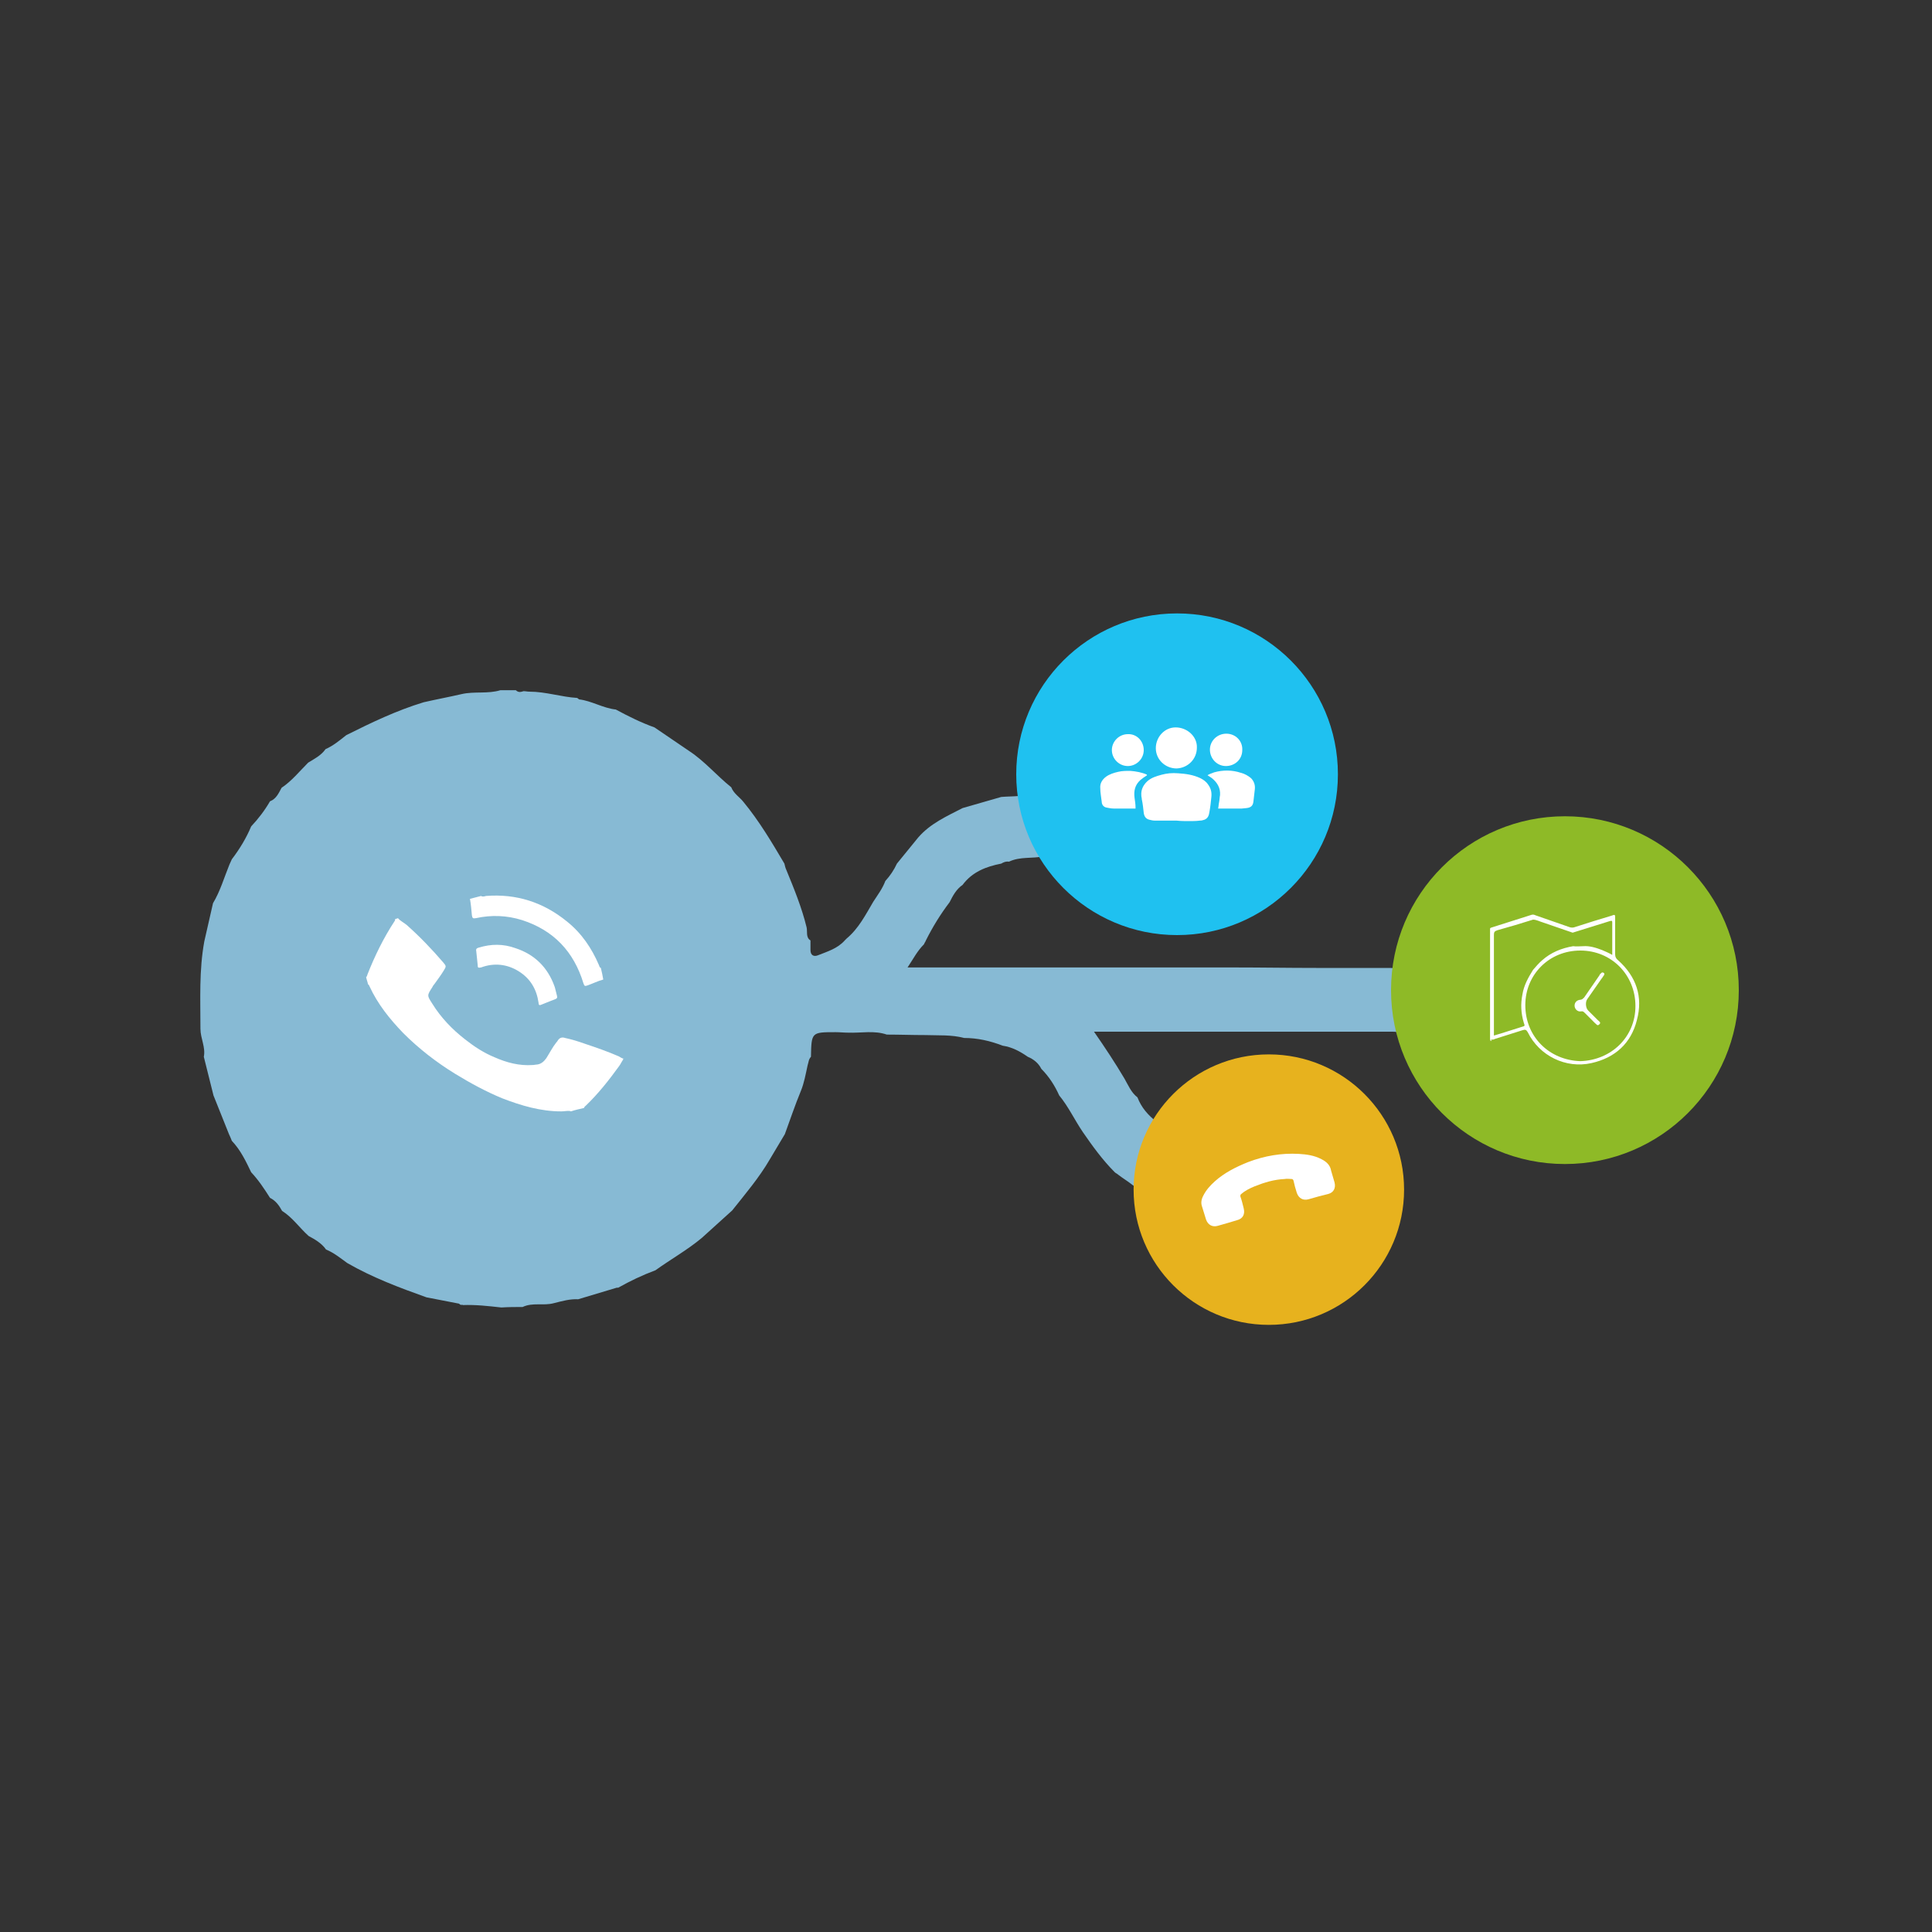 <?xml version="1.0" encoding="utf-8"?>
<!-- Generator: Adobe Illustrator 19.1.0, SVG Export Plug-In . SVG Version: 6.00 Build 0)  -->
<svg version="1.1" id="Layer_1" xmlns="http://www.w3.org/2000/svg" xmlns:xlink="http://www.w3.org/1999/xlink" x="0px" y="0px"
	 viewBox="-97 220.9 400 400" style="enable-background:new -97 220.9 400 400;" xml:space="preserve">
<rect x="-97" y="220.9" width="400" height="400" fill="#333333" stroke="none"/>
<style type="text/css">
	.st0{fill:#87BAD4;}
	.st1{fill:#1FC1F0;}
	.st2{fill:#8EBA27;}
	.st3{fill:#E7B21E;}
	.st4{fill-rule:evenodd;clip-rule:evenodd;fill:#FFFFFF;}
	.st5{fill:#FFFFFF;}
</style>
<path class="st0" d="M193.8,436.3c-0.3-1.5-1.1-1.8-2.5-1.8c-15.7,0-31.3,0-47,0c-4.8,0-9.6,0-14.8,0c2.3,3.3,4.4,6.5,6.3,9.7
	c0.8,1.4,1.4,2.9,2.7,3.9c0.8,2.1,2.2,3.7,4,5.1c0.4,0.8,1,0.9,1.4,0.1l-3.7,16.2c0.3-0.8,0.1-1.6-0.5-2.2l-0.1-0.1
	c-0.1-0.3-0.4-0.4-0.7-0.3c-0.1,0-0.3,0-0.4-0.1c-0.1-0.1-0.3-0.2-0.4-0.3c-0.1,0-0.3-0.1-0.4-0.1c-0.1-0.1-0.3-0.2-0.4-0.3
	c-0.9-0.7-1.9-1.3-2.8-2c-0.2-0.2-0.5-0.3-0.7-0.5c-2.5-2.5-4.6-5.4-6.6-8.3c-1.7-2.5-3-5.3-4.9-7.6c-0.9-2-2.1-3.9-3.7-5.5
	c-0.6-1.2-1.6-2-2.8-2.5c-1.6-1.1-3.2-2-5.2-2.3c-2.6-1-5.2-1.6-8-1.6c-2.6-0.7-5.3-0.5-8-0.6c-2.7,0-5.3-0.1-8-0.1
	c-2.6-0.9-5.3-0.3-8-0.4c-0.9,0-1.7-0.1-2.6-0.1c-5,0-5,0-5.1,5.1c-0.5,0.5-0.5,1.2-0.7,1.8c-0.4,1.8-0.7,3.6-1.4,5.3
	c-1.2,2.9-2.2,5.9-3.3,8.9c-1,1.7-2.1,3.5-3.1,5.2c-2.2,3.8-5.1,7.2-7.8,10.6c-2.1,1.9-4.2,3.8-6.3,5.7c-3,2.5-6.4,4.4-9.6,6.7
	c-2.7,1-5.2,2.2-7.7,3.6c-0.1,0-0.2,0-0.3,0c-2.7,0.8-5.3,1.6-8,2.4c-1.7-0.1-3.4,0.4-5,0.8c-2.2,0.6-4.4-0.2-6.5,0.8
	c-1.5,0-2.9,0-4.4,0.1c-2.7-0.3-5.3-0.6-8-0.5c-0.1-0.1-0.2-0.1-0.3,0c-0.2-0.1-0.4-0.2-0.5-0.3c-2.2-0.4-4.5-0.9-6.7-1.3
	c-5.6-2-11.2-4.1-16.4-7.1c-1.4-1-2.7-2.1-4.4-2.8c-0.9-1.3-2.3-2.1-3.6-2.8c-1.9-1.7-3.3-3.8-5.5-5.2c-0.6-1.1-1.3-2.1-2.5-2.7
	c-1.2-1.9-2.4-3.7-3.9-5.3c-1.1-2.3-2.2-4.6-4-6.5c-0.2-0.5-0.4-1-0.6-1.4c-1.1-2.7-2.1-5.3-3.2-8c-0.7-2.7-1.3-5.3-2-8
	c0.4-2-0.7-3.8-0.7-5.8c0-6.1-0.3-12.1,0.8-18.1c0.6-2.6,1.2-5.3,1.8-7.9c1.5-2.5,2.3-5.3,3.4-8c0.2-0.4,0.3-0.7,0.5-1.1
	c1.6-2.1,3-4.4,4-6.8c1.5-1.6,2.8-3.3,3.9-5.2c1.3-0.5,1.8-1.7,2.4-2.8c2.1-1.4,3.7-3.4,5.5-5.2c1.3-0.8,2.7-1.5,3.6-2.8
	c1.6-0.7,2.9-1.8,4.3-2.9c5.2-2.6,10.4-5.1,16-6.8c2.6-0.6,5.3-1.1,7.9-1.7c2.6-0.6,5.4,0,8-0.8c1.1,0,2.1,0,3.2,0
	c0.5,0.5,1,0.4,1.6,0.2c0.4,0,0.8,0.1,1.2,0.1c3.4,0,6.6,1.1,9.9,1.3l0,0c0.1,0.1,0.3,0.2,0.4,0.3c2.6,0.3,4.9,1.8,7.6,2.1
	c2.6,1.4,5.2,2.7,8,3.7c2.4,1.6,4.8,3.3,7.2,4.9c3.2,2.1,5.7,5.1,8.7,7.5c0.5,1.3,1.7,2,2.5,3c3.3,4,5.9,8.4,8.5,12.8
	c0.1,0.4,0.2,0.9,0.4,1.3c1.6,3.9,3.2,7.8,4.2,11.9c0.2,0.9-0.2,2.1,0.8,2.7c0,0.7,0,1.3,0,2c0,1.1,0.7,1.4,1.5,1.1
	c2-0.8,4.1-1.4,5.6-3.1c0.1-0.1,0.3-0.3,0.4-0.4c2.5-2.1,3.9-4.9,5.5-7.6c0.9-1.4,1.9-2.7,2.5-4.3c1-1.1,1.8-2.3,2.4-3.6
	c1.5-1.8,2.9-3.6,4.4-5.4c2.5-2.9,5.9-4.4,9.2-6.1c2.7-0.8,5.3-1.5,8-2.3c1.2-0.1,2.5-0.1,3.7-0.2c1.2-0.1,2.4-0.3,2.4-1.9l3.5,15.1
	c-0.2-0.4-0.5-0.8-0.9-0.7c-2.3,0.5-4.8,0-7.1,1.1c-0.6-0.1-1.1,0.1-1.6,0.4c-3.1,0.6-6,1.7-8,4.4c-1.3,0.9-2,2.2-2.7,3.6
	c-1.9,2.5-3.5,5.1-4.9,7.9c-0.1,0.3-0.3,0.5-0.4,0.8c-1.4,1.4-2.2,3-3.4,4.8c1.4,0,2.4,0,3.5,0c2.7,0,5.3,0,8,0c2.7,0,5.3,0,8,0
	c2.7,0,5.3,0,8,0c2.7,0,5.3,0,8,0c2.7,0,5.3,0,8,0c2.7,0,5.3,0,8,0c2.7,0,5.3,0,8,0c2.7,0,5.3,0,8,0c5.7,0,11.4,0.1,17.1,0.1
	c5.1,0,10.2,0,15.3,0c0.7,0,1.7,0.3,1.9-0.9L193.8,436.3z"/>
<circle class="st1" cx="146.7" cy="381.2" r="33.3"/>
<circle class="st2" cx="227" cy="425.9" r="36"/>
<circle class="st3" cx="165.7" cy="467.2" r="28"/>
<path class="st4" d="M1.9,420.7c-0.1-1-0.2-1.9-0.3-2.9c-0.1-0.4,0.1-0.6,0.5-0.7c2.6-0.8,5.1-0.8,7.6,0.1c4,1.3,6.7,4,8.1,7.9
	c0,0.1,0.1,0.2,0.1,0.3c0.1,0.3,0.1,0.5,0.2,0.8c0.4,1.6,0.5,1.3-1,1.9c-0.7,0.3-1.3,0.5-2,0.8c-0.4,0.2-0.6,0.1-0.6-0.4
	c-0.4-2.8-1.7-5-4.1-6.5c-2.4-1.5-5.1-1.8-7.8-0.8C2,421.3,1.9,421.3,1.9,420.7 M32,440.3c-0.3,0.4-0.5,0.9-0.8,1.3
	c-2.1,2.9-4.3,5.7-6.9,8.2c-0.1,0.1-0.3,0.2-0.4,0.5c-0.9,0.2-1.8,0.4-2.7,0.7c-0.2-0.1-0.4-0.1-0.5-0.1c-0.5,0-1,0.1-1.5,0.1
	c-4.3,0-8.3-1.2-12.2-2.7c-3.4-1.4-6.7-3.2-9.8-5.1c-3.9-2.4-7.5-5.2-10.7-8.4c-2.8-2.9-5.3-6-7-9.7c-0.1-0.2-0.1-0.3-0.3-0.4
	c-0.1-0.5-0.3-1-0.4-1.5c0.2-0.1,0.2-0.4,0.3-0.6c1.5-3.8,3.3-7.5,5.6-11c0.1-0.1,0.1-0.2,0.1-0.4c0.2-0.1,0.4-0.1,0.6-0.2
	c0.5,0.6,1.2,0.9,1.8,1.4c2.7,2.4,5.2,5,7.6,7.8c0.6,0.7,0.6,0.8,0.1,1.6c-0.6,1-1.3,1.9-2,2.9c-0.2,0.2-0.3,0.4-0.4,0.6
	c-1.1,1.7-1.1,1.7,0,3.4c1.8,2.9,4.1,5.3,6.8,7.4c1.9,1.5,3.9,2.8,6.1,3.7c2.5,1.1,5.1,1.8,7.9,1.6c0.3,0,0.6-0.1,0.9-0.1
	c0.8-0.1,1.4-0.6,1.9-1.3c0.7-1.1,1.3-2.3,2.1-3.3c0.1-0.1,0.2-0.2,0.3-0.4c0.4-0.6,0.9-0.7,1.5-0.5c1.4,0.3,2.7,0.7,4.1,1.2
	c2.4,0.8,4.7,1.6,7,2.6c0.4,0.2,0.7,0.5,1.2,0.5C32,440,32,440.2,32,440.3 M27.9,423.7c-1.1,0.3-2.1,0.8-3.2,1.2
	c-0.6,0.2-0.7,0.2-0.9-0.4c-2-6.6-6.2-11-12.7-13.1c-3.2-1-6.4-1.1-9.6-0.4c-0.6,0.1-0.7,0-0.8-0.6c-0.1-1.1-0.2-2.3-0.4-3.4
	c0.8-0.2,1.5-0.4,2.3-0.6c0.3,0.2,0.7,0.1,1,0c6.3-0.5,11.9,1.3,16.8,5.3c3,2.4,5.1,5.5,6.6,9c0.1,0.2,0.1,0.5,0.4,0.6
	C27.6,422.2,27.8,423,27.9,423.7"/>
<path class="st5" d="M173.9,469.2c-1.1,0.3-2-0.2-2.4-1.3c-0.3-0.9-0.5-1.7-0.7-2.6c-0.1-0.2-0.2-0.3-0.4-0.3c-0.5,0-0.9-0.1-1.4,0
	c-2.2,0.1-4.2,0.7-6.2,1.5c-1,0.4-2,0.9-2.8,1.6c-0.2,0.1-0.2,0.3-0.2,0.5c0.3,0.8,0.5,1.7,0.7,2.5c0.3,1.2-0.2,2.1-1.3,2.4
	c-0.7,0.2-1.3,0.4-2,0.6c-0.7,0.2-1.4,0.4-2.1,0.6c-1.1,0.3-2-0.2-2.4-1.3c-0.3-0.9-0.5-1.7-0.8-2.6c-0.3-0.8-0.2-1.5,0.2-2.3
	c0.6-1.2,1.4-2.1,2.4-3c2-1.8,4.4-3,6.9-4c3.4-1.3,6.9-1.9,10.5-1.7c1.6,0.1,3.2,0.3,4.7,1.1c1,0.5,1.8,1.2,2,2.4
	c0.2,0.8,0.5,1.6,0.7,2.4c0.3,1.2-0.2,2.1-1.3,2.4C176.7,468.4,175.3,468.8,173.9,469.2L173.9,469.2L173.9,469.2z"/>
<g>
	<path class="st5" d="M211.5,436.2c0-0.6,0-1.1,0-1.7c0-6.8,0-13.6,0-20.4c0-0.3,0-0.6,0-0.9c0-0.1,0.1-0.1,0.1-0.2
		c2.8-0.9,5.7-1.8,8.5-2.7c0.3-0.1,0.6,0,0.8,0.1c2.3,0.8,4.6,1.6,6.9,2.4c0.5,0.2,0.9,0.2,1.4,0c2.5-0.8,5-1.6,7.4-2.3
		c0.8-0.3,0.8-0.3,0.8,0.6c0,2.5,0,4.9,0,7.4c0,0.5,0.2,0.9,0.6,1.2c3.8,3.4,5.2,7.6,3.9,12.4c-1.2,4.8-4.5,7.8-9.4,8.9
		c-5.3,1.2-10.8-1.5-13.2-6.4c-0.3-0.5-0.5-0.6-1.1-0.4c-1.9,0.6-3.8,1.2-5.7,1.8c-0.2,0.1-0.4,0.2-0.7,0.1
		C211.8,436.2,211.6,436.2,211.5,436.2z M228.6,414c-2-0.7-4.1-1.4-6.1-2.1c-0.7-0.2-1.4-0.6-2.1-0.6c-2.5,0.8-4.9,1.5-7.4,2.2
		c-0.6,0.2-0.7,0.4-0.7,1c0,6.7,0,13.3,0,20c0,0.2,0,0.5,0,0.8c2.1-0.6,4.1-1.3,6.1-1.9c0.4-0.1,0.2-0.4,0.1-0.7
		c-0.6-2-0.7-3.9-0.3-5.9c0.3-1.9,1.2-3.5,2.2-5.1c0.6-0.7,1.2-1.4,1.9-2c1.8-1.6,4-2.5,6.4-2.9c0.7,0.1,1.4,0,2.1,0
		c1.3-0.1,2.6,0.3,3.9,0.8c0.7,0.3,1.4,0.6,2.1,1c0-2.3,0-4.5,0-6.7c0-0.4-0.1-0.4-0.5-0.3C233.7,412.4,231.2,413.2,228.6,414z
		 M230.2,440.6c6.4-0.2,11.4-5,11.4-11.4c0-6.5-5-11.5-11.4-11.5c-6.5,0-11.4,5-11.4,11.3C218.8,435.6,223.8,440.4,230.2,440.6z"/>
	<path class="st5" d="M211.5,436.2c0.1,0,0.3,0,0.4,0C211.8,436.4,211.6,436.5,211.5,436.2z"/>
	<path class="st5" d="M211.7,413.1c0,0.1-0.1,0.1-0.1,0.2C211.5,413.2,211.6,413.1,211.7,413.1z"/>
	<path class="st5" d="M229,429.1c0-0.6,0.4-1.1,1.1-1.2c0.4,0,0.6-0.2,0.9-0.5c1-1.5,2.1-3,3.1-4.5c0.1-0.2,0.2-0.4,0.4-0.5
		c0.1-0.2,0.3-0.2,0.5-0.1c0.2,0.1,0.2,0.3,0.1,0.5c-0.2,0.2-0.3,0.5-0.5,0.7c-1,1.4-2,2.9-3,4.3c-0.4,0.6-0.3,1.8,0.2,2.3
		c0.7,0.7,1.3,1.3,2,2c0.2,0.2,0.8,0.5,0.3,0.9c-0.4,0.4-0.6-0.1-0.9-0.3c-0.7-0.7-1.4-1.4-2.1-2.1c-0.2-0.2-0.4-0.4-0.8-0.3
		C229.6,430.4,229,429.8,229,429.1z"/>
</g>
<g>
	<path class="st5" d="M146.6,390.8c-1.5,0-3,0-4.5,0c-0.4,0-0.8-0.1-1.2-0.2c-0.7-0.2-1-0.7-1.1-1.4c-0.1-0.9-0.2-1.9-0.4-2.8
		c0-0.3-0.1-0.5-0.1-0.8c-0.1-1.2,0.4-2.2,1.3-3c0.8-0.7,1.8-1,2.9-1.3c1.1-0.3,2.2-0.4,3.4-0.3c1.6,0.1,3.1,0.3,4.6,1
		c0.6,0.3,1.2,0.7,1.6,1.3c0.6,0.8,0.8,1.6,0.7,2.6c-0.1,1-0.2,2-0.4,3.1c-0.1,0.7-0.3,1.3-1,1.6c-0.3,0.1-0.6,0.2-1,0.2
		c-0.8,0.1-1.5,0.1-2.3,0.1C148.4,390.9,147.5,390.9,146.6,390.8C146.6,390.9,146.6,390.9,146.6,390.8z"/>
	<path class="st5" d="M150.8,375.7c0,2.3-1.8,4.2-4.2,4.3c-2.3,0-4.3-1.8-4.3-4.2c0-2.3,1.8-4.3,4.1-4.3
		C148.8,371.5,150.9,373.4,150.8,375.7z"/>
	<path class="st5" d="M155.2,388.3c0.1-0.4,0.1-0.9,0.2-1.3c0.1-0.5,0.1-1,0.2-1.5c0.1-1.5-0.6-2.6-1.7-3.5
		c-0.3-0.2-0.6-0.4-0.9-0.6c0.5-0.3,0.9-0.4,1.4-0.6c1.8-0.5,3.7-0.5,5.5,0.1c0.8,0.2,1.5,0.6,2.1,1.1c0.6,0.6,0.9,1.4,0.8,2.3
		c-0.1,0.9-0.2,1.7-0.3,2.6c-0.1,0.8-0.5,1.2-1.4,1.3c-0.3,0-0.7,0.1-1,0.1c-1.5,0-3,0-4.5,0C155.3,388.3,155.3,388.3,155.2,388.3z"
		/>
	<path class="st5" d="M140.5,381.4c-0.5,0.3-0.9,0.6-1.4,1c-1.1,1-1.4,2.2-1.2,3.7c0.1,0.7,0.2,1.3,0.2,2c0,0.1,0,0.1,0,0.2
		c-0.1,0-0.1,0-0.2,0c-1.4,0-2.9,0-4.3,0c-0.5,0-1-0.1-1.5-0.2c-0.6-0.1-1-0.6-1-1.2c-0.1-0.9-0.3-1.9-0.3-2.8
		c-0.1-1,0.4-1.8,1.2-2.4c0.7-0.5,1.6-0.8,2.5-1c0.8-0.2,1.7-0.2,2.5-0.2c1.2,0.1,2.4,0.3,3.5,0.8
		C140.4,381.3,140.4,381.4,140.5,381.4z"/>
	<path class="st5" d="M139.8,376.2c0,1.8-1.5,3.3-3.3,3.3c-1.8,0-3.3-1.5-3.3-3.3c0-1.8,1.5-3.3,3.3-3.3
		C138.3,372.8,139.8,374.3,139.8,376.2z"/>
	<path class="st5" d="M160.2,376.2c0,1.9-1.5,3.3-3.4,3.3c-1.8,0-3.3-1.5-3.3-3.4c0-1.8,1.5-3.3,3.4-3.3
		C158.8,372.8,160.3,374.3,160.2,376.2z"/>
</g>
</svg>
